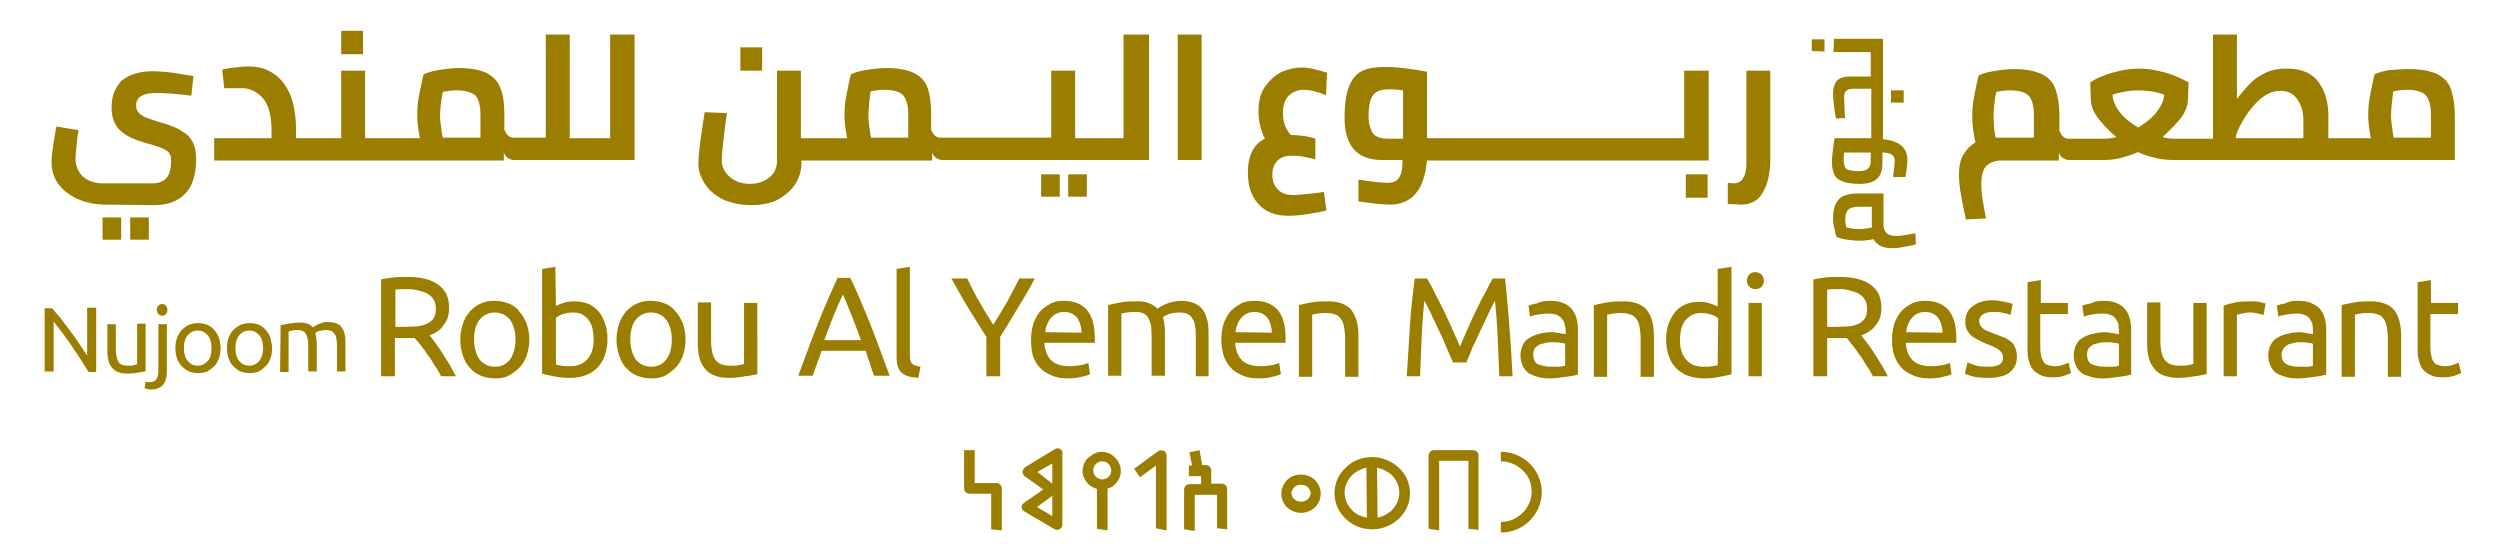 <?xml version="1.0" encoding="utf-8"?>
<!-- Generator: Adobe Illustrator 24.0.1, SVG Export Plug-In . SVG Version: 6.00 Build 0)  -->
<!DOCTYPE svg PUBLIC "-//W3C//DTD SVG 1.1//EN" "http://www.w3.org/Graphics/SVG/1.1/DTD/svg11.dtd">
<svg version="1.1" id="Layer_1" xmlns:x="http://ns.adobe.com/Extensibility/1.0/" xmlns:i="http://ns.adobe.com/AdobeIllustrator/10.0/" xmlns:graph="http://ns.adobe.com/Graphs/1.0/"
	 xmlns="http://www.w3.org/2000/svg" xmlns:xlink="http://www.w3.org/1999/xlink" x="0px" y="0px" viewBox="0 0 470.4 103.8"
	 style="enable-background:new 0 0 470.4 103.8;" xml:space="preserve">
<style type="text/css">
	.st0{fill-rule:evenodd;clip-rule:evenodd;fill:#9B7D00;}
	.st1{fill:#9B7D00;}
</style>
<path class="st0" d="M24.5,40.9H28v4.2h-3.5V40.9z M19.3,40.9h3.5v4.2h-3.5V40.9z M64.2,5.8h4.1v4.4h-4.1V5.8z M82.8,21.7
	c0,0.8,0.1,1.5,0.2,2.3s0.2,1.5,0.3,1.9h7.1v-4.4c0-1.6-0.3-2.7-0.9-3.5c-0.7-0.6-1.9-1-3.6-1c-0.9,0-1.7,0.1-2.6,0.3
	C83,19,82.8,20.5,82.8,21.7L82.8,21.7z M119.4,6.5v23.6h-8.7H98.5h-1.9c-0.4,0-0.7-0.2-1.1-0.4c-0.3-0.3-0.6-0.6-0.7-1v1.5H73.7
	H59.1H40.3V26h10.8v-1.2c0-2.9-0.5-5-1.6-6.3c-1.1-1.2-2.4-1.9-3.9-1.9h-3.4l-0.4-3.5c0.7-0.2,1.5-0.3,2.4-0.4
	c0.9-0.1,1.7-0.2,2.5-0.2c1.8,0,3.4,0.4,4.7,1.3c1.4,0.9,2.4,2.2,3.2,4c0.7,1.8,1.1,4,1.1,6.5V26h3.5h5V13.3h4.5V26h5.1H79
	c-0.3-1.6-0.5-3-0.5-4.3s0.1-2.6,0.4-4s0.5-2.6,0.8-3.7c0.6-0.3,1.5-0.6,2.7-0.8s2.5-0.4,4-0.4c2.3,0,4.1,0.4,5.3,1
	c1.2,0.7,2.1,1.6,2.5,2.9c0.5,1.2,0.7,2.8,0.7,4.8v2.9c0.2,0.5,0.4,0.8,0.7,1.1c0.3,0.3,0.7,0.4,1.1,0.4h1.9h4.1V6.5h4.5V26h3.5h4.1
	V6.5H119.4z M19.6,38.5c-1.5,0-3.1-0.3-4.6-0.9c-1.5-0.6-2.8-1.5-3.8-2.7s-1.5-2.7-1.5-4.4c0-0.8,0.1-1.8,0.3-3.1
	c0.2-1.3,0.4-2.5,0.6-3.6l4.2,0.7c-0.2,0.9-0.3,1.9-0.4,3s-0.2,1.9-0.2,2.4c0,0.8,0.2,1.6,0.6,2.3c0.4,0.7,1,1.3,1.8,1.7
	c0.8,0.4,1.7,0.6,2.7,0.6h9.3c1.2,0,2.1-0.3,2.7-1c0.6-0.6,0.9-1.8,0.9-3.4c0-0.8-0.3-1.4-0.9-1.8s-1.7-0.8-3.2-1.2
	c-1.8-0.5-3.2-1-4.2-1.6s-1.8-1.3-2.2-2.2c-0.5-0.8-0.7-1.8-0.7-3.1c0-2.2,0.7-3.9,2-5.1c1.4-1.1,3.3-1.7,5.8-1.7
	c0.9,0,1.9,0.1,3,0.2c1,0.1,2.5,0.4,4.6,0.7L36,18c-3.1-0.4-5.3-0.5-6.7-0.5c-2.5,0-3.7,0.8-3.7,2.4c0,0.6,0.2,1,0.6,1.4
	s0.9,0.7,1.5,0.9c0.6,0.2,1.6,0.6,3.1,1c1.6,0.5,2.8,1,3.6,1.6c0.9,0.5,1.5,1.2,1.9,2s0.6,1.8,0.6,3.1c0,3-0.7,5.2-2.1,6.6
	c-1.4,1.4-3.3,2.1-5.8,2.1L19.6,38.5L19.6,38.5z M139.3,8.9h4.1v4.4h-4.1V8.9z M163.4,21.7c0,0.8,0.1,1.5,0.2,2.3
	c0.1,0.8,0.2,1.5,0.3,1.9h7v-4.4c0-1.6-0.3-2.7-0.9-3.5c-0.6-0.7-1.8-1.1-3.6-1.1c-0.9,0-1.7,0.1-2.6,0.3
	C163.6,19,163.4,20.5,163.4,21.7L163.4,21.7z M201,32.8h3.5V37H201V32.8z M195.9,32.8h3.5V37h-3.5V32.8z M216.2,6.5v23.6h-8.7h-28.4
	h-1.9c-0.4,0-0.7-0.2-1.1-0.4c-0.3-0.3-0.6-0.6-0.7-1v1.5h-21.2h-3.4v0.5c0,1.4-0.4,2.8-1.2,4s-1.9,2.1-3.3,2.9c-1.4,0.7-3.1,1-5,1
	s-3.6-0.4-5.1-1c-1.5-0.7-2.7-1.7-3.5-2.9s-1.3-2.5-1.3-4c0-1.4,0.4-4.7,1.2-9.6l4.2,0.2c-0.3,1.7-0.5,3.5-0.7,5.3
	c-0.2,1.8-0.3,3-0.3,3.6c0,0.8,0.2,1.5,0.7,2.2c0.5,0.7,1.1,1.2,1.9,1.6c0.8,0.4,1.7,0.6,2.7,0.6s1.9-0.2,2.7-0.6
	c0.8-0.4,1.4-0.9,1.8-1.5c0.4-0.7,0.6-1.4,0.6-2.1V13.3h4.5V26h3.5h5.2c-0.3-1.6-0.5-3-0.5-4.3s0.1-2.6,0.4-4
	c0.3-1.4,0.5-2.6,0.8-3.7c0.6-0.3,1.5-0.6,2.7-0.8s2.5-0.4,4-0.4c2.3,0,4.1,0.4,5.3,1c1.3,0.7,2.1,1.6,2.5,2.9
	c0.4,1.2,0.6,2.8,0.6,4.8v2.9c0.2,0.5,0.4,0.8,0.7,1.1c0.3,0.3,0.7,0.4,1.1,0.4h1.9h18.9V13.3h4.5V26h5h4.1V6.5H216.2z M221.6,6.5
	h4.5v23.6h-4.5V6.5z M243.5,36.7c0.5,0,1.3-0.1,2.4-0.2c1-0.1,2.1-0.2,3.2-0.4l0.5,3.5c-1.1,0.3-2.4,0.5-3.7,0.7s-2.4,0.3-3.4,0.3
	c-2.5,0-4.4-0.7-5.7-2.2c-1.4-1.5-2-3.4-2-6c0-3.1,1.1-5.3,3.2-6.3c-0.8-1.6-1.2-3.3-1.2-5.1c0-2,0.4-3.6,1.3-4.8s1.9-2.1,3.1-2.7
	c1.2-0.5,2.5-0.8,3.7-0.8c0.7,0,1.5,0.1,2.3,0.3s1.7,0.4,2.5,0.7l-0.2,4.2c-1.7-0.7-3.1-1-4.2-1c-1,0-1.9,0.3-2.7,1
	s-1.2,1.8-1.2,3.4c0,1.7,0.5,3,1.5,4.1c0.8,0,1.7,0.1,2.6,0.2c0.9,0.2,1.6,0.3,2,0.5V30c-0.5-0.2-1.3-0.3-2.2-0.5s-1.7-0.2-2.3-0.2
	c-1.1,0-2,0.3-2.6,0.9s-1,1.5-1,2.6c0,1.2,0.3,2.1,1,2.8C241.1,36.4,242.1,36.7,243.5,36.7L243.5,36.7z M257.5,22
	c0,1.2,0.3,2.1,0.7,2.9c0.5,0.8,1.5,1.2,3,1.2h2.8V17c-0.8-0.1-1.7-0.2-2.5-0.2c-0.9,0-1.7,0.1-2.3,0.4c-0.6,0.3-1,0.8-1.3,1.5
	C257.7,19.4,257.5,20.5,257.5,22L257.5,22z M317.2,32.8h4.1v4.4h-4.1V32.8z M321.5,13.3v16.9H312h-43.5c-0.5,5.5-2.8,8.3-7,8.3
	c-1.2,0-3.2-0.2-5.9-0.6v-4.1c2.7,0.4,4.5,0.6,5.4,0.6c0.7,0,1.3-0.1,1.7-0.4c0.4-0.3,0.7-0.7,0.9-1.3c0.2-0.6,0.3-1.5,0.3-2.6H260
	c-4.6,0-7-2.6-7-7.9c0-2.7,0.3-4.7,0.9-6.1c0.6-1.4,1.4-2.3,2.5-2.8c1.1-0.5,2.5-0.7,4.3-0.7c1.3,0,2.7,0.1,4.1,0.3
	c1.5,0.2,2.7,0.4,3.7,0.6V26h43.4h5V13.3H321.5z M327.6,38.5c-0.3,0-1.1-0.1-2.5-0.1v-4l1.1,0.1c0.8,0,1.4-0.3,1.8-1
	c0.4-0.6,0.6-1.5,0.6-2.7V13.3h4.5v16.6c0,2.7-0.5,4.8-1.4,6.3C330.9,37.7,329.5,38.5,327.6,38.5L327.6,38.5z M352.1,38.9h-2.4
	c-0.9,0-1.5,0.2-1.9,0.5c-0.4,0.4-0.6,1-0.6,2c0,0.5,0.1,0.9,0.2,1.4c0.9,0.2,1.7,0.3,2.4,0.3c0.4,0,0.8,0,1.3-0.1s0.8-0.1,1.1-0.2
	v-3.9H352.1z M344.9,41.1c0-1.3,0.2-2.3,0.6-2.9c0.4-0.7,0.9-1.2,1.6-1.4c0.7-0.3,1.6-0.4,2.7-0.4h4.6v6c0,0.5,0.2,1,0.5,1.4
	c0.4,0.4,1,0.6,2,0.6c0.8,0,1.9-0.2,3.5-0.5l0.1,2.1c-0.8,0.2-1.6,0.3-2.5,0.5s-1.6,0.2-2.2,0.2c-0.8,0-1.6-0.2-2.1-0.5
	s-0.9-0.7-1.2-1.2c-0.9,0.2-1.8,0.3-2.7,0.3c-0.7,0-1.4-0.1-2.2-0.2c-0.8-0.1-1.5-0.3-2-0.5c-0.2-0.3-0.3-0.8-0.4-1.5
	C345,42.6,344.9,41.9,344.9,41.1L344.9,41.1z M349.8,32.2c0.6,0,1.2-0.1,1.6-0.4s0.6-0.8,0.6-1.6v-1.5h-5c-0.1,0.5-0.1,0.9-0.1,1.4
	s0.1,0.9,0.2,1.2c0.1,0.3,0.4,0.6,0.8,0.7C348.4,32.1,349,32.2,349.8,32.2L349.8,32.2z M355.8,19.3V17h2.4v2.3H355.8z M340.9,9.6
	V7.4h2.4v2.3L340.9,9.6L340.9,9.6z M345.1,7.3h9.2v5.2v11.4v2.3c3.1,0.3,4.6,1.6,4.6,3.9c0,0.7-0.1,1.7-0.4,3.2h-2.3
	c0.2-1.5,0.3-2.5,0.3-3c0-0.4-0.1-0.7-0.2-0.9c-0.2-0.2-0.4-0.4-0.7-0.5c-0.3-0.1-0.8-0.2-1.4-0.2v2.1c0,2.6-1.4,3.8-4.3,3.8
	c-1.5,0-2.6-0.2-3.3-0.5c-0.8-0.3-1.3-0.8-1.5-1.4c-0.3-0.6-0.4-1.4-0.4-2.4c0-0.7,0.1-1.5,0.2-2.3s0.2-1.5,0.3-2h6.9v-2.3v-7h-3.5
	c-0.5,0-0.9,0.1-1.2,0.4c-0.3,0.2-0.4,0.6-0.4,1.2c0,1.1,0.1,2.1,0.1,3l0.1,0.9l-1.7,0.1c-0.2-0.6-0.3-1.4-0.4-2.3s-0.2-1.7-0.2-2.3
	c0-1.2,0.3-2,0.7-2.5c0.5-0.5,1.3-0.8,2.3-0.8h4.1v-1.9V9.8h-7L345.1,7.3L345.1,7.3z M382.7,26v-4.4c0-1.6-0.3-2.7-0.9-3.5
	c-0.6-0.7-1.8-1.1-3.6-1.1c-0.8,0-1.7,0.1-2.6,0.3c-0.3,1.7-0.5,3.2-0.5,4.4c0,0.8,0.1,1.5,0.1,2.3c0.1,0.8,0.2,1.5,0.3,1.9h7.2V26z
	 M402.3,24c1.7-1,2.9-2.1,3.7-3.2c0.8-1.1,1.2-2.1,1.2-3c-1.7-0.6-3.3-0.8-4.9-0.8s-3.1,0.3-4.8,0.8c0,0.9,0.4,2,1.2,3.1
	C399.5,22,400.8,23.1,402.3,24L402.3,24z M429.1,17.1c-1.5,0-2.8,0.6-4.1,1.8c-1.3,1.2-2.3,2.6-3.1,4c-0.8,1.5-1.2,2.4-1.2,2.8V26
	h12.7v-3.5c0-1.5-0.4-2.8-1.2-3.9C431.5,17.6,430.5,17.1,429.1,17.1L429.1,17.1z M449.9,21.7c0,0.8,0.1,1.5,0.2,2.3s0.2,1.5,0.3,1.9
	h7v-4.4c0-1.6-0.3-2.7-0.9-3.5c-0.6-0.7-1.8-1.1-3.6-1.1c-0.8,0-1.7,0.1-2.6,0.3C450.1,19,449.9,20.5,449.9,21.7L449.9,21.7z
	 M453.4,13c2.3,0,4.1,0.4,5.3,1c1.3,0.7,2.1,1.6,2.5,2.9c0.4,1.2,0.7,2.8,0.7,4.8v8.4h-21.2h-27.4h-4.4c-1.1,0-2.3-0.1-3.4-0.4
	c-1.2-0.3-2.3-0.6-3.2-1.1c-1,0.5-2.1,0.8-3.2,1.1c-1.1,0.3-2.2,0.4-3.2,0.4H391h-1.8c-0.4,0-0.7-0.2-1.1-0.4
	c-0.4-0.3-0.6-0.6-0.7-1v1.5h-10.9c-1,0-1.9,0.3-2.6,0.9c-0.8,0.6-1.1,1.9-1.1,3.7c0,1.4,0.3,3.5,0.9,6.3l-3.8,0.2
	c-0.3-1.4-0.6-2.9-0.9-4.5s-0.4-2.9-0.4-4c0-1.6,0.3-2.9,0.9-3.8c0.6-1,1.3-1.7,2.2-2.2c-0.4-1.7-0.6-3.3-0.6-4.9
	c0-1.2,0.1-2.6,0.4-4s0.5-2.6,0.8-3.7c0.6-0.3,1.5-0.6,2.7-0.8s2.5-0.4,4-0.4c2.3,0,4.1,0.4,5.3,1c1.3,0.7,2.1,1.6,2.5,2.9
	c0.4,1.2,0.7,2.8,0.7,4.8v2.9c0.2,0.5,0.4,0.8,0.7,1.1c0.3,0.3,0.7,0.4,1.1,0.4h1.8h4.8c0.7,0,1.5-0.1,2.3-0.3
	c-1.6-1.4-2.8-2.7-3.6-3.8s-1.2-2.3-1.2-3.5l-0.1-3c1-0.7,2.4-1.3,4.1-1.8s3.4-0.8,5.1-0.8c1.6,0,3.3,0.3,5.1,0.8
	c1.7,0.5,3.1,1.2,4.2,1.8l-0.1,3c0,1.2-0.4,2.4-1.2,3.5c-0.8,1.1-2,2.3-3.6,3.8c0.8,0.2,1.6,0.3,2.3,0.3h4.4h2.8V6.5h4.5v12.1
	c1-1.3,1.9-2.3,2.7-3.1c0.8-0.8,1.8-1.4,2.9-1.9s2.4-0.7,3.8-0.7c2.8,0,4.8,0.9,6,2.6s1.8,3.8,1.8,6.1V26h2.8h5.2
	c-0.3-1.6-0.5-3-0.5-4.3s0.1-2.6,0.4-4s0.5-2.6,0.8-3.7c0.6-0.3,1.5-0.6,2.7-0.8C450.6,13.1,451.9,13,453.4,13L453.4,13z"/>
<path class="st0" d="M16.7,70c-0.3-0.4-0.6-0.9-0.9-1.4c-0.3-0.5-0.7-1.1-1.1-1.7c-0.4-0.6-0.8-1.2-1.2-1.8s-0.8-1.2-1.2-1.7
	c-0.4-0.6-0.8-1.1-1.2-1.6s-0.7-0.9-1-1.3v9.4H8.4V58h1.4c0.5,0.6,1.1,1.3,1.7,2c0.6,0.8,1.2,1.6,1.8,2.4s1.2,1.6,1.7,2.4
	s1,1.5,1.4,2.1v-9h1.7V70H16.7z M27.6,69.8c-0.4,0.1-0.9,0.2-1.5,0.3c-0.6,0.1-1.3,0.2-2.1,0.2c-0.7,0-1.3-0.1-1.8-0.3
	c-0.5-0.2-0.9-0.5-1.2-0.9s-0.5-0.8-0.6-1.3s-0.2-1.1-0.2-1.7V61h1.6v4.7c0,1.1,0.2,1.9,0.5,2.4s0.9,0.7,1.7,0.7c0.2,0,0.4,0,0.6,0
	s0.4,0,0.5-0.1c0.2,0,0.3,0,0.4-0.1c0.2,0,0.2,0,0.3-0.1v-7.6h1.6v8.9H27.6z M28.3,73.3c-0.1,0-0.3,0-0.5-0.1
	c-0.2,0-0.4-0.1-0.6-0.1l0.2-1.3c0.1,0.1,0.3,0.1,0.4,0.1c0.2,0,0.3,0,0.4,0c0.6,0,1-0.2,1.2-0.5s0.4-0.8,0.4-1.5V61h1.6v8.9
	c0,1.2-0.3,2-0.8,2.6C30.1,73,29.3,73.3,28.3,73.3L28.3,73.3z M30.5,59.4c-0.3,0-0.5-0.1-0.7-0.3s-0.3-0.5-0.3-0.8s0.1-0.6,0.3-0.8
	c0.2-0.2,0.5-0.3,0.7-0.3c0.3,0,0.5,0.1,0.7,0.3s0.3,0.5,0.3,0.8s-0.1,0.6-0.3,0.8C31.1,59.3,30.8,59.4,30.5,59.4L30.5,59.4z
	 M41.5,65.5c0,0.7-0.1,1.4-0.3,1.9c-0.2,0.6-0.5,1.1-0.9,1.5s-0.8,0.7-1.3,1c-0.5,0.2-1.1,0.3-1.7,0.3s-1.2-0.1-1.7-0.3
	c-0.5-0.2-1-0.6-1.4-1s-0.7-0.9-0.9-1.5S33,66.2,33,65.5c0-0.7,0.1-1.4,0.3-1.9c0.2-0.5,0.5-1.1,0.9-1.5s0.8-0.7,1.4-1
	c0.5-0.2,1.1-0.3,1.7-0.3s1.2,0.1,1.7,0.3s1,0.6,1.3,1c0.4,0.4,0.7,0.9,0.9,1.5C41.4,64.2,41.5,64.8,41.5,65.5L41.5,65.5z
	 M39.8,65.5c0-1-0.2-1.8-0.7-2.4s-1.1-0.9-1.9-0.9s-1.4,0.3-1.9,0.9s-0.7,1.4-0.7,2.4s0.2,1.8,0.7,2.4s1.1,0.9,1.9,0.9
	s1.4-0.3,1.9-0.9C39.6,67.4,39.8,66.5,39.8,65.5L39.8,65.5z M51.2,65.5c0,0.7-0.1,1.4-0.3,1.9c-0.2,0.6-0.5,1.1-0.9,1.5
	s-0.8,0.7-1.3,1c-0.5,0.2-1.1,0.3-1.7,0.3c-0.6,0-1.2-0.1-1.7-0.3c-0.5-0.2-1-0.6-1.4-1S43.2,68,43,67.4s-0.3-1.2-0.3-1.9
	c0-0.7,0.1-1.4,0.3-1.9c0.2-0.6,0.5-1.1,0.9-1.5s0.8-0.7,1.4-1c0.5-0.2,1.1-0.3,1.7-0.3c0.6,0,1.2,0.1,1.7,0.3s1,0.6,1.3,1
	c0.4,0.4,0.7,0.9,0.9,1.5C51,64.2,51.2,64.8,51.2,65.5L51.2,65.5z M49.5,65.5c0-1-0.2-1.8-0.7-2.4s-1.1-0.9-1.9-0.9
	c-0.8,0-1.4,0.3-1.9,0.9s-0.7,1.4-0.7,2.4s0.2,1.8,0.7,2.4s1.1,0.9,1.9,0.9c0.8,0,1.4-0.3,1.9-0.9C49.2,67.4,49.5,66.5,49.5,65.5
	L49.5,65.5z M52.8,61.2c0.4-0.1,0.9-0.2,1.5-0.3s1.3-0.2,2.1-0.2c0.6,0,1,0.1,1.5,0.2c0.4,0.2,0.7,0.4,1,0.7
	c0.1-0.1,0.2-0.2,0.4-0.3s0.4-0.2,0.6-0.3c0.3-0.1,0.5-0.2,0.8-0.3s0.7-0.1,1-0.1c0.7,0,1.3,0.1,1.7,0.3c0.5,0.2,0.8,0.5,1,0.9
	c0.3,0.4,0.4,0.8,0.5,1.3s0.1,1.1,0.1,1.7v5.1h-1.6v-4.7c0-0.5,0-1-0.1-1.4c-0.1-0.4-0.1-0.7-0.3-0.9c-0.2-0.3-0.4-0.5-0.6-0.6
	c-0.3-0.1-0.6-0.2-1-0.2c-0.5,0-1,0.1-1.4,0.2s-0.6,0.3-0.7,0.4c0.1,0.3,0.2,0.6,0.2,1c0.1,0.4,0.1,0.7,0.1,1.1v5.1H58v-4.7
	c0-0.5,0-1-0.1-1.4c-0.1-0.4-0.2-0.7-0.3-0.9c-0.2-0.3-0.3-0.5-0.6-0.6s-0.6-0.2-0.9-0.2c-0.2,0-0.3,0-0.5,0s-0.4,0-0.5,0.1
	c-0.2,0-0.3,0-0.5,0.1c-0.2,0-0.2,0.1-0.3,0.1V70h-1.6L52.8,61.2L52.8,61.2z M80.8,63.1c0.3,0.4,0.7,0.8,1.1,1.4
	c0.4,0.6,0.9,1.2,1.3,1.9s0.9,1.4,1.4,2.2c0.4,0.8,0.8,1.5,1.2,2.2H83c-0.4-0.7-0.7-1.4-1.2-2c-0.4-0.7-0.8-1.4-1.3-2
	c-0.4-0.6-0.8-1.2-1.3-1.8c-0.4-0.5-0.8-1-1.2-1.4c-0.2,0-0.5,0-0.7,0c-0.3,0-0.5,0-0.7,0h-2.3v7.2h-2.6V52.6
	c0.7-0.2,1.5-0.3,2.4-0.4c0.9-0.1,1.7-0.1,2.5-0.1c2.6,0,4.6,0.5,5.9,1.5c1.4,1,2,2.4,2,4.4c0,1.2-0.3,2.3-1,3.1
	C83,62,82,62.7,80.8,63.1L80.8,63.1z M76.9,54.4c-1.1,0-1.9,0-2.5,0.1v7h1.8c0.9,0,1.7-0.1,2.4-0.1c0.7-0.1,1.3-0.3,1.8-0.5
	c0.5-0.3,0.9-0.6,1.2-1c0.3-0.5,0.4-1,0.4-1.8c0-0.7-0.1-1.3-0.4-1.7c-0.3-0.5-0.6-0.8-1.1-1.1c-0.4-0.3-1-0.4-1.6-0.6
	C78.2,54.5,77.6,54.4,76.9,54.4L76.9,54.4z M99.6,63.9c0,1.1-0.2,2.1-0.5,3s-0.8,1.7-1.4,2.3c-0.6,0.6-1.3,1.1-2,1.5
	c-0.8,0.4-1.7,0.5-2.6,0.5s-1.8-0.2-2.6-0.5c-0.8-0.3-1.5-0.8-2.1-1.5c-0.6-0.6-1-1.4-1.3-2.3s-0.5-1.9-0.5-3c0-1.1,0.2-2.1,0.5-3
	s0.8-1.7,1.3-2.3c0.6-0.6,1.3-1.2,2.1-1.5c0.8-0.4,1.7-0.5,2.6-0.5s1.8,0.2,2.6,0.5c0.8,0.3,1.5,0.8,2,1.5c0.6,0.6,1,1.4,1.4,2.3
	C99.4,61.8,99.6,62.8,99.6,63.9L99.6,63.9z M97,63.9c0-1.6-0.4-2.8-1-3.7c-0.7-0.9-1.7-1.4-2.9-1.4s-2.2,0.5-2.9,1.4
	c-0.7,0.9-1,2.2-1,3.7c0,1.5,0.4,2.8,1,3.7c0.7,0.9,1.7,1.4,2.9,1.4s2.1-0.4,2.9-1.4C96.6,66.7,97,65.4,97,63.9L97,63.9z
	 M104.6,57.6c0.3-0.2,0.8-0.4,1.4-0.6c0.6-0.2,1.3-0.3,2.1-0.3c1,0,1.9,0.2,2.7,0.5c0.8,0.4,1.4,0.9,1.9,1.5s0.9,1.4,1.2,2.3
	c0.3,0.9,0.4,1.9,0.4,2.9c0,1.1-0.2,2.1-0.5,3s-0.8,1.6-1.4,2.3c-0.6,0.6-1.3,1.1-2.2,1.4c-0.8,0.3-1.8,0.5-2.9,0.5
	c-1.2,0-2.2-0.1-3.1-0.3c-0.9-0.2-1.6-0.3-2.2-0.5V50.6l2.5-0.4L104.6,57.6L104.6,57.6z M104.6,68.6c0.3,0.1,0.6,0.1,1,0.2
	c0.5,0.1,1,0.1,1.7,0.1c1.3,0,2.4-0.4,3.2-1.3c0.8-0.9,1.2-2.1,1.2-3.7c0-0.7-0.1-1.4-0.2-2s-0.4-1.2-0.7-1.6
	c-0.3-0.5-0.7-0.8-1.2-1.1s-1.1-0.4-1.8-0.4c-0.7,0-1.3,0.1-1.9,0.3s-1,0.5-1.3,0.7C104.6,59.8,104.6,68.6,104.6,68.6z M129,63.9
	c0,1.1-0.2,2.1-0.5,3s-0.8,1.7-1.4,2.3c-0.6,0.6-1.3,1.1-2,1.5c-0.8,0.4-1.7,0.5-2.6,0.5s-1.8-0.2-2.6-0.5c-0.8-0.3-1.5-0.8-2.1-1.5
	c-0.6-0.6-1-1.4-1.3-2.3s-0.5-1.9-0.5-3c0-1.1,0.2-2.1,0.5-3s0.8-1.7,1.3-2.3c0.6-0.6,1.3-1.2,2.1-1.5c0.8-0.4,1.7-0.5,2.6-0.5
	s1.8,0.2,2.6,0.5c0.8,0.3,1.5,0.8,2,1.5c0.6,0.6,1,1.4,1.4,2.3C128.8,61.8,129,62.8,129,63.9L129,63.9z M126.4,63.9
	c0-1.6-0.4-2.8-1-3.7c-0.7-0.9-1.7-1.4-2.9-1.4c-1.2,0-2.2,0.5-2.9,1.4c-0.7,0.9-1,2.2-1,3.7c0,1.5,0.4,2.8,1,3.7
	c0.7,0.9,1.7,1.4,2.9,1.4c1.2,0,2.1-0.4,2.9-1.4C126.1,66.7,126.4,65.4,126.4,63.9L126.4,63.9z M142.5,70.4
	c-0.6,0.1-1.3,0.3-2.3,0.4c-0.9,0.2-2,0.3-3.2,0.3c-1.1,0-2-0.2-2.7-0.5s-1.3-0.7-1.7-1.3c-0.5-0.6-0.8-1.2-1-2s-0.3-1.6-0.3-2.6
	v-7.8h2.5v7.2c0,1.7,0.3,2.9,0.8,3.6s1.4,1.1,2.7,1.1c0.3,0,0.5,0,0.8,0s0.6,0,0.8-0.1c0.3,0,0.5-0.1,0.7-0.1
	c0.2-0.1,0.4-0.1,0.4-0.1V57h2.5V70.4z M164.5,70.8c-0.3-0.8-0.6-1.6-0.8-2.4c-0.3-0.8-0.6-1.6-0.8-2.4h-8.3l-1.7,4.7h-2.7
	c0.7-1.9,1.4-3.8,2-5.4c0.6-1.6,1.2-3.2,1.8-4.7c0.6-1.5,1.2-2.9,1.8-4.3c0.6-1.4,1.2-2.7,1.8-4h2.4c0.6,1.3,1.3,2.7,1.8,4
	c0.6,1.4,1.2,2.8,1.8,4.3c0.6,1.5,1.2,3.1,1.8,4.7c0.6,1.7,1.3,3.5,2,5.4h-2.9V70.8z M162,64c-0.6-1.6-1.1-3-1.7-4.5
	c-0.6-1.4-1.1-2.8-1.7-4.1c-0.6,1.3-1.2,2.7-1.8,4.1c-0.6,1.5-1.1,2.9-1.7,4.5H162z M172.8,71.1c-1.5-0.1-2.6-0.4-3.2-1
	c-0.6-0.6-0.9-1.6-0.9-2.9V50.6l2.5-0.4v16.6c0,0.4,0,0.7,0.1,1s0.2,0.5,0.3,0.6c0.2,0.2,0.4,0.3,0.6,0.4c0.3,0.1,0.6,0.1,1,0.2
	L172.8,71.1z M185.6,70.8v-7.4c-1.2-1.9-2.4-3.8-3.5-5.6s-2.1-3.7-3.1-5.4h3c0.7,1.5,1.4,2.9,2.3,4.4c0.8,1.5,1.7,2.9,2.6,4.3
	c0.9-1.4,1.7-2.8,2.6-4.3c0.8-1.5,1.6-3,2.3-4.4h2.9c-0.9,1.8-2,3.6-3.1,5.4c-1.1,1.8-2.2,3.7-3.4,5.6v7.4H185.6z M194,63.9
	c0-1.2,0.2-2.3,0.5-3.2c0.4-0.9,0.8-1.7,1.4-2.3c0.6-0.6,1.3-1,2-1.4c0.7-0.3,1.5-0.4,2.3-0.4c1.9,0,3.3,0.6,4.3,1.7
	c1,1.2,1.5,2.9,1.5,5.3c0,0.1,0,0.3,0,0.4c0,0.2,0,0.3,0,0.5h-9.5c0.1,1.4,0.5,2.5,1.3,3.3c0.7,0.7,1.9,1.1,3.4,1.1
	c0.9,0,1.6-0.1,2.2-0.2c0.6-0.1,1-0.3,1.4-0.4l0.3,2.1c-0.3,0.2-0.8,0.3-1.6,0.5s-1.6,0.3-2.6,0.3c-1.2,0-2.3-0.2-3.1-0.6
	c-0.9-0.4-1.6-0.8-2.2-1.5c-0.6-0.6-1-1.4-1.3-2.3C194.1,65.9,194,65,194,63.9L194,63.9z M203.5,62.6c0-1.1-0.3-2-0.8-2.8
	c-0.6-0.7-1.4-1.1-2.4-1.1c-0.6,0-1.1,0.1-1.5,0.3s-0.8,0.5-1.1,0.9c-0.3,0.3-0.5,0.7-0.7,1.2c-0.2,0.5-0.3,0.9-0.3,1.4L203.5,62.6
	L203.5,62.6z M208.6,57.4c0.6-0.2,1.3-0.3,2.3-0.5c0.9-0.2,2-0.2,3.2-0.2c0.9,0,1.6,0.1,2.2,0.4c0.6,0.2,1.1,0.6,1.5,1
	c0.1-0.1,0.3-0.2,0.6-0.4s0.6-0.3,1-0.5s0.8-0.3,1.3-0.4c0.5-0.1,1-0.2,1.5-0.2c1.1,0,1.9,0.2,2.6,0.5c0.7,0.3,1.2,0.7,1.6,1.3
	c0.4,0.6,0.6,1.3,0.8,2c0.2,0.8,0.2,1.6,0.2,2.6v7.8H225v-7.2c0-0.8,0-1.5-0.1-2.1s-0.2-1.1-0.5-1.5c-0.2-0.4-0.5-0.7-0.9-0.9
	s-0.9-0.3-1.5-0.3c-0.8,0-1.5,0.1-2.1,0.3c-0.5,0.2-0.9,0.4-1.1,0.6c0.2,0.5,0.3,1,0.3,1.5c0.1,0.5,0.1,1.1,0.1,1.7v7.8h-2.5v-7.2
	c0-0.8-0.1-1.5-0.1-2.1c-0.1-0.6-0.3-1.1-0.5-1.5s-0.5-0.7-0.9-0.9s-0.9-0.3-1.5-0.3c-0.2,0-0.5,0-0.8,0s-0.5,0.1-0.8,0.1
	s-0.5,0.1-0.7,0.1C211.2,59,211,59,211,59v11.7h-2.5V57.4H208.6z M229.8,63.9c0-1.2,0.2-2.3,0.5-3.2c0.4-0.9,0.8-1.7,1.4-2.3
	c0.6-0.6,1.3-1,2-1.4c0.8-0.3,1.6-0.4,2.4-0.4c1.9,0,3.3,0.6,4.3,1.7c1,1.2,1.5,2.9,1.5,5.3c0,0.1,0,0.3,0,0.4c0,0.2,0,0.3,0,0.5
	h-9.5c0.1,1.4,0.5,2.5,1.3,3.3c0.7,0.7,1.9,1.1,3.4,1.1c0.9,0,1.6-0.1,2.2-0.2c0.6-0.1,1-0.3,1.4-0.4l0.3,2.1
	c-0.3,0.2-0.8,0.3-1.6,0.5c-0.7,0.2-1.6,0.3-2.6,0.3c-1.2,0-2.3-0.2-3.1-0.6c-0.9-0.4-1.6-0.8-2.2-1.5s-1-1.4-1.3-2.3
	C230,65.9,229.8,65,229.8,63.9L229.8,63.9z M239.3,62.6c0-1.1-0.3-2-0.8-2.8c-0.6-0.7-1.4-1.1-2.4-1.1c-0.6,0-1.1,0.1-1.5,0.3
	s-0.8,0.5-1.1,0.9c-0.3,0.3-0.5,0.7-0.7,1.2c-0.2,0.5-0.3,0.9-0.3,1.4L239.3,62.6L239.3,62.6z M244.5,57.4c0.6-0.2,1.3-0.3,2.3-0.5
	c0.9-0.2,2-0.2,3.2-0.2c1.1,0,2,0.2,2.7,0.5s1.3,0.7,1.7,1.3s0.7,1.2,0.9,2s0.3,1.7,0.3,2.6v7.8h-2.5v-7.2c0-0.8-0.1-1.6-0.2-2.2
	c-0.1-0.6-0.3-1.1-0.6-1.5s-0.6-0.7-1-0.8c-0.5-0.2-1-0.3-1.7-0.3c-0.3,0-0.5,0-0.8,0S248.2,59,248,59c-0.3,0-0.5,0.1-0.7,0.1
	c-0.2,0.1-0.4,0.1-0.4,0.1v11.7h-2.5V57.4H244.5z M273.4,68.2c-0.2-0.4-0.4-1-0.7-1.6c-0.3-0.7-0.6-1.4-0.9-2.1
	c-0.3-0.8-0.7-1.6-1.1-2.4c-0.4-0.8-0.7-1.6-1.1-2.3c-0.3-0.7-0.6-1.4-0.9-1.9c-0.3-0.6-0.5-1-0.7-1.3c-0.2,2.1-0.4,4.3-0.5,6.8
	c-0.1,2.5-0.2,4.9-0.3,7.4h-2.5c0.1-1.6,0.2-3.2,0.3-4.8c0.1-1.6,0.2-3.2,0.3-4.8c0.1-1.6,0.2-3.1,0.4-4.6c0.2-1.5,0.3-2.9,0.5-4.2
	h2.3c0.5,0.8,1,1.7,1.5,2.8c0.6,1.1,1.1,2.2,1.7,3.3c0.5,1.2,1.1,2.3,1.6,3.5c0.5,1.2,1,2.2,1.4,3.2c0.4-1,0.9-2,1.4-3.2
	c0.5-1.2,1-2.3,1.6-3.5s1.1-2.3,1.7-3.3c0.5-1,1-2,1.5-2.8h2.3c0.6,5.9,1.1,12.1,1.4,18.4h-2.5c-0.1-2.5-0.2-4.9-0.3-7.4
	c-0.1-2.4-0.3-4.7-0.5-6.8c-0.2,0.3-0.4,0.7-0.7,1.3c-0.3,0.6-0.6,1.2-0.9,1.9s-0.7,1.5-1.1,2.3s-0.7,1.6-1.1,2.4
	c-0.4,0.7-0.7,1.5-0.9,2.1c-0.3,0.6-0.5,1.2-0.7,1.6C275.9,68.2,273.4,68.2,273.4,68.2z M291.8,69c0.6,0,1.1,0,1.5,0
	c0.5,0,0.8-0.1,1.2-0.2v-4.1c-0.2-0.1-0.5-0.2-0.9-0.2c-0.4-0.1-0.9-0.1-1.5-0.1c-0.4,0-0.8,0-1.2,0.1c-0.4,0.1-0.8,0.2-1.2,0.3
	c-0.3,0.2-0.6,0.4-0.9,0.7c-0.2,0.3-0.3,0.7-0.3,1.2c0,0.9,0.3,1.5,0.8,1.8C290.1,68.8,290.8,69,291.8,69L291.8,69z M291.6,56.6
	c1,0,1.8,0.1,2.5,0.4c0.7,0.3,1.2,0.6,1.6,1.1s0.7,1,0.9,1.7c0.2,0.6,0.3,1.4,0.3,2.1v8.6c-0.2,0-0.5,0.1-0.9,0.2s-0.8,0.1-1.3,0.2
	s-1,0.1-1.6,0.2s-1.1,0.1-1.7,0.1c-0.8,0-1.5-0.1-2.1-0.3c-0.7-0.2-1.2-0.4-1.7-0.7c-0.5-0.4-0.8-0.8-1.1-1.4
	c-0.3-0.6-0.4-1.3-0.4-2c0-0.8,0.2-1.4,0.5-2s0.7-1,1.3-1.3c0.5-0.3,1.2-0.6,1.8-0.7c0.7-0.2,1.5-0.3,2.3-0.3c0.3,0,0.5,0,0.8,0.1
	c0.3,0,0.5,0.1,0.8,0.1c0.2,0.1,0.4,0.1,0.6,0.1s0.3,0.1,0.4,0.1v-0.7c0-0.4-0.1-0.8-0.2-1.2s-0.2-0.7-0.5-1
	c-0.2-0.3-0.6-0.6-0.9-0.7c-0.4-0.2-0.9-0.3-1.6-0.3c-0.8,0-1.5,0.1-2.1,0.2c-0.6,0.1-1.1,0.2-1.4,0.4l-0.3-2.1
	c0.3-0.1,0.8-0.3,1.6-0.4C289.9,56.7,290.7,56.6,291.6,56.6L291.6,56.6z M300.1,57.4c0.6-0.2,1.3-0.3,2.3-0.5s2-0.2,3.2-0.2
	c1.1,0,2,0.2,2.7,0.5s1.3,0.7,1.7,1.3c0.4,0.6,0.7,1.2,0.9,2c0.2,0.8,0.3,1.7,0.3,2.6v7.8h-2.5v-7.2c0-0.8-0.1-1.6-0.2-2.2
	s-0.3-1.1-0.6-1.5c-0.3-0.4-0.6-0.7-1.1-0.8c-0.4-0.2-1-0.3-1.6-0.3c-0.3,0-0.5,0-0.8,0s-0.5,0.1-0.8,0.1s-0.5,0.1-0.7,0.1
	c-0.2,0.1-0.4,0.1-0.5,0.1v11.7h-2.5V57.4H300.1z M323.3,59.9c-0.3-0.3-0.7-0.5-1.3-0.7c-0.6-0.2-1.2-0.3-1.9-0.3
	c-0.7,0-1.3,0.1-1.8,0.4c-0.5,0.3-0.9,0.6-1.3,1.1c-0.3,0.4-0.5,1-0.7,1.6c-0.1,0.6-0.2,1.3-0.2,2c0,1.6,0.4,2.8,1.2,3.7
	c0.8,0.9,1.8,1.3,3.2,1.3c0.7,0,1.2,0,1.7-0.1c0.4-0.1,0.8-0.1,1-0.2L323.3,59.9L323.3,59.9z M323.3,50.6l2.5-0.4v20.2
	c-0.6,0.2-1.3,0.3-2.2,0.5c-0.9,0.2-1.9,0.3-3.1,0.3c-1,0-2-0.2-2.9-0.5c-0.8-0.3-1.6-0.8-2.2-1.4s-1.1-1.4-1.4-2.3s-0.5-1.9-0.5-3
	c0-1.1,0.1-2,0.4-2.9s0.7-1.6,1.2-2.3c0.5-0.6,1.2-1.2,2-1.5c0.8-0.4,1.7-0.5,2.6-0.5c0.8,0,1.5,0.1,2.1,0.3s1.1,0.4,1.4,0.6v-7.1
	H323.3z M331.5,70.8H329V57h2.5V70.8z M330.3,54.4c-0.4,0-0.8-0.1-1.1-0.4c-0.3-0.3-0.5-0.7-0.5-1.2s0.2-0.9,0.5-1.2
	s0.7-0.4,1.1-0.4s0.8,0.2,1.1,0.4c0.3,0.3,0.5,0.7,0.5,1.2s-0.2,0.9-0.5,1.2C331.1,54.3,330.7,54.4,330.3,54.4L330.3,54.4z
	 M350.2,63.1c0.3,0.4,0.6,0.8,1.1,1.4c0.4,0.6,0.9,1.2,1.3,1.9c0.5,0.7,0.9,1.4,1.4,2.2c0.5,0.8,0.8,1.5,1.2,2.2h-2.8
	c-0.4-0.7-0.7-1.4-1.2-2c-0.4-0.7-0.8-1.4-1.3-2c-0.4-0.6-0.8-1.2-1.3-1.8c-0.4-0.5-0.8-1-1.1-1.4c-0.2,0-0.5,0-0.7,0s-0.5,0-0.7,0
	h-2.3v7.2h-2.6V52.6c0.7-0.2,1.5-0.3,2.4-0.4c0.9-0.1,1.7-0.1,2.5-0.1c2.6,0,4.6,0.5,5.9,1.5c1.4,1,2,2.4,2,4.4c0,1.2-0.3,2.3-1,3.1
	C352.4,62,351.4,62.7,350.2,63.1L350.2,63.1z M346.3,54.4c-1.1,0-1.9,0-2.5,0.1v7h1.8c0.9,0,1.7-0.1,2.4-0.1
	c0.7-0.1,1.3-0.3,1.8-0.5c0.5-0.3,0.8-0.6,1.1-1c0.3-0.5,0.4-1,0.4-1.8c0-0.7-0.1-1.3-0.4-1.7c-0.3-0.5-0.6-0.8-1.1-1.1
	s-1-0.4-1.6-0.6C347.6,54.5,346.9,54.4,346.3,54.4L346.3,54.4z M356,63.9c0-1.2,0.2-2.3,0.5-3.2c0.4-0.9,0.8-1.7,1.4-2.3
	s1.3-1,2-1.4c0.8-0.3,1.6-0.4,2.4-0.4c1.9,0,3.3,0.6,4.3,1.7c1,1.2,1.5,2.9,1.5,5.3c0,0.1,0,0.3,0,0.4c0,0.2,0,0.3,0,0.5h-9.5
	c0.1,1.4,0.5,2.5,1.3,3.3c0.7,0.7,1.9,1.1,3.4,1.1c0.9,0,1.6-0.1,2.2-0.2s1-0.3,1.4-0.4l0.3,2.1c-0.3,0.2-0.8,0.3-1.6,0.5
	c-0.7,0.2-1.6,0.3-2.6,0.3c-1.2,0-2.3-0.2-3.1-0.6c-0.9-0.4-1.6-0.8-2.2-1.5s-1-1.4-1.3-2.3C356.1,65.9,356,65,356,63.9L356,63.9z
	 M365.5,62.6c0-1.1-0.3-2-0.8-2.8c-0.6-0.7-1.4-1.1-2.4-1.1c-0.6,0-1.1,0.1-1.5,0.3s-0.8,0.5-1.1,0.9c-0.3,0.3-0.5,0.7-0.7,1.2
	c-0.2,0.5-0.3,0.9-0.3,1.4L365.5,62.6L365.5,62.6z M373.9,69c1,0,1.8-0.1,2.3-0.4s0.7-0.7,0.7-1.3c0-0.6-0.3-1.1-0.7-1.4
	c-0.5-0.4-1.3-0.8-2.4-1.2c-0.5-0.2-1-0.4-1.5-0.7c-0.5-0.2-0.9-0.5-1.3-0.8s-0.6-0.7-0.9-1.1c-0.2-0.4-0.3-0.9-0.3-1.6
	c0-1.2,0.4-2.2,1.4-2.9c0.9-0.7,2.1-1.1,3.7-1.1c0.4,0,0.8,0,1.2,0.1c0.4,0.1,0.8,0.1,1.1,0.2c0.3,0.1,0.6,0.1,0.9,0.2
	c0.3,0.1,0.5,0.1,0.6,0.2l-0.4,2.1c-0.3-0.2-0.7-0.3-1.3-0.4c-0.6-0.2-1.3-0.2-2-0.2s-1.3,0.1-1.8,0.4c-0.5,0.3-0.8,0.7-0.8,1.3
	c0,0.3,0.1,0.6,0.2,0.8s0.3,0.4,0.5,0.6c0.3,0.2,0.5,0.4,0.9,0.5c0.4,0.2,0.8,0.3,1.3,0.5c0.7,0.3,1.3,0.5,1.8,0.7s0.9,0.5,1.3,0.8
	s0.6,0.7,0.8,1.2c0.2,0.4,0.3,1,0.3,1.7c0,1.3-0.5,2.2-1.4,2.9c-0.9,0.7-2.3,1-4.1,1c-1.2,0-2.2-0.1-2.9-0.3
	c-0.7-0.2-1.2-0.4-1.4-0.5l0.5-2.1c0.3,0.1,0.7,0.3,1.4,0.5C372,68.9,372.8,69,373.9,69L373.9,69z M383.9,57h5.2v2.1h-5.2v6.3
	c0,0.7,0.1,1.3,0.2,1.7s0.3,0.8,0.5,1.1c0.2,0.3,0.5,0.4,0.8,0.5s0.7,0.2,1.1,0.2c0.7,0,1.3-0.1,1.8-0.3c0.5-0.2,0.8-0.3,0.9-0.4
	l0.5,2c-0.3,0.1-0.7,0.3-1.3,0.5c-0.6,0.2-1.3,0.3-2.1,0.3c-0.9,0-1.7-0.1-2.3-0.4c-0.6-0.3-1.1-0.6-1.5-1.1s-0.6-1-0.8-1.8
	c-0.2-0.7-0.2-1.5-0.2-2.4V53.1l2.5-0.4V57H383.9z M396,69c0.6,0,1.1,0,1.6,0c0.4,0,0.8-0.1,1.1-0.2v-4.1c-0.2-0.1-0.5-0.2-0.9-0.2
	c-0.4-0.1-0.9-0.1-1.5-0.1c-0.4,0-0.8,0-1.2,0.1c-0.4,0.1-0.8,0.2-1.2,0.3c-0.3,0.2-0.6,0.4-0.9,0.7c-0.2,0.3-0.3,0.7-0.3,1.2
	c0,0.9,0.3,1.5,0.8,1.8C394.2,68.8,395,69,396,69L396,69z M395.7,56.6c1,0,1.8,0.1,2.5,0.4c0.7,0.3,1.2,0.6,1.6,1.1s0.7,1,0.9,1.7
	c0.2,0.6,0.3,1.4,0.3,2.1v8.6c-0.2,0-0.5,0.1-0.9,0.2s-0.8,0.1-1.3,0.2s-1,0.1-1.6,0.2c-0.5,0.1-1.1,0.1-1.7,0.1
	c-0.8,0-1.5-0.1-2.1-0.3c-0.7-0.2-1.2-0.4-1.7-0.7c-0.5-0.4-0.8-0.8-1.1-1.4c-0.3-0.6-0.4-1.3-0.4-2c0-0.8,0.2-1.4,0.5-2
	s0.7-1,1.3-1.3c0.5-0.3,1.2-0.6,1.9-0.7c0.7-0.2,1.5-0.3,2.2-0.3c0.3,0,0.5,0,0.8,0.1c0.3,0,0.5,0.1,0.8,0.1
	c0.2,0.1,0.4,0.1,0.6,0.1s0.3,0.1,0.4,0.1v-0.7c0-0.4-0.1-0.8-0.1-1.2c-0.1-0.4-0.3-0.7-0.5-1s-0.5-0.6-0.9-0.7
	c-0.4-0.2-0.9-0.3-1.6-0.3c-0.8,0-1.5,0.1-2.1,0.2c-0.6,0.1-1,0.2-1.4,0.4l-0.3-2.1c0.3-0.1,0.9-0.3,1.6-0.4
	C394.1,56.7,394.9,56.6,395.7,56.6L395.7,56.6z M415.2,70.4c-0.6,0.1-1.3,0.3-2.3,0.4c-0.9,0.2-2,0.3-3.2,0.3c-1,0-1.9-0.2-2.7-0.5
	c-0.7-0.3-1.3-0.7-1.7-1.3c-0.5-0.6-0.8-1.2-1-2s-0.3-1.6-0.3-2.6v-7.8h2.5v7.2c0,1.7,0.3,2.9,0.8,3.6s1.4,1.1,2.7,1.1
	c0.3,0,0.5,0,0.8,0s0.6,0,0.8-0.1c0.3,0,0.5-0.1,0.7-0.1c0.2-0.1,0.3-0.1,0.4-0.1V57h2.5L415.2,70.4L415.2,70.4z M423.6,56.7
	c0.2,0,0.5,0,0.7,0c0.3,0,0.5,0.1,0.8,0.1c0.3,0.1,0.5,0.1,0.7,0.2c0.2,0,0.4,0.1,0.5,0.1l-0.4,2.2c-0.2-0.1-0.5-0.2-1-0.3
	s-1-0.2-1.7-0.2c-0.5,0-0.9,0.1-1.4,0.2c-0.5,0.1-0.7,0.2-0.9,0.2v11.6h-2.5V57.5c0.6-0.2,1.3-0.4,2.2-0.6
	C421.6,56.7,422.5,56.7,423.6,56.7L423.6,56.7z M432.5,69c0.6,0,1.1,0,1.6,0s0.8-0.1,1.1-0.2v-4.1c-0.2-0.1-0.5-0.2-0.9-0.2
	c-0.4-0.1-0.9-0.1-1.4-0.1c-0.4,0-0.8,0-1.2,0.1c-0.4,0.1-0.8,0.2-1.1,0.3c-0.4,0.2-0.6,0.4-0.9,0.7c-0.2,0.3-0.4,0.7-0.4,1.2
	c0,0.9,0.3,1.5,0.9,1.8C430.7,68.8,431.5,69,432.5,69L432.5,69z M432.3,56.6c1,0,1.8,0.1,2.5,0.4c0.7,0.3,1.2,0.6,1.7,1.1
	c0.4,0.5,0.7,1,0.9,1.7c0.2,0.6,0.3,1.4,0.3,2.1v8.6c-0.2,0-0.5,0.1-0.9,0.2s-0.8,0.1-1.3,0.2s-1,0.1-1.6,0.2s-1.1,0.1-1.7,0.1
	c-0.8,0-1.5-0.1-2.2-0.3c-0.6-0.2-1.2-0.4-1.7-0.7c-0.5-0.4-0.8-0.8-1.1-1.4c-0.3-0.6-0.4-1.3-0.4-2c0-0.8,0.2-1.4,0.5-2
	s0.7-1,1.3-1.3c0.5-0.3,1.2-0.6,1.9-0.7c0.7-0.2,1.5-0.3,2.2-0.3c0.3,0,0.5,0,0.8,0.1c0.3,0,0.5,0.1,0.7,0.1
	c0.3,0.1,0.5,0.1,0.6,0.1c0.2,0,0.3,0.1,0.4,0.1v-0.7c0-0.4,0-0.8-0.1-1.2s-0.3-0.7-0.5-1s-0.5-0.6-0.9-0.7
	c-0.4-0.2-0.9-0.3-1.5-0.3c-0.8,0-1.5,0.1-2.1,0.2c-0.6,0.1-1.1,0.2-1.4,0.4l-0.3-2.1c0.3-0.1,0.8-0.3,1.6-0.4
	C430.6,56.7,431.4,56.6,432.3,56.6L432.3,56.6z M440.7,57.4c0.6-0.2,1.3-0.3,2.3-0.5c0.9-0.2,2-0.2,3.2-0.2c1.1,0,2,0.2,2.7,0.5
	s1.3,0.7,1.7,1.3c0.4,0.6,0.7,1.2,0.9,2c0.2,0.8,0.3,1.7,0.3,2.6v7.8h-2.5v-7.2c0-0.8-0.1-1.6-0.2-2.2s-0.3-1.1-0.6-1.5
	c-0.3-0.4-0.6-0.7-1-0.8c-0.5-0.2-1-0.3-1.7-0.3c-0.3,0-0.5,0-0.8,0s-0.6,0.1-0.8,0.1c-0.3,0-0.5,0.1-0.7,0.1
	c-0.2,0.1-0.3,0.1-0.4,0.1v11.7h-2.5V57.4H440.7z M457.3,57h5.2v2.1h-5.2v6.3c0,0.7,0.1,1.3,0.2,1.7c0.1,0.5,0.3,0.8,0.5,1.1
	c0.2,0.3,0.5,0.4,0.8,0.5s0.7,0.2,1.1,0.2c0.7,0,1.4-0.1,1.8-0.3c0.5-0.2,0.8-0.3,0.9-0.4l0.5,2c-0.3,0.1-0.7,0.3-1.3,0.5
	c-0.6,0.2-1.3,0.3-2.1,0.3c-0.9,0-1.7-0.1-2.3-0.4c-0.6-0.3-1.1-0.6-1.5-1.1s-0.6-1-0.8-1.8c-0.2-0.7-0.2-1.5-0.2-2.4V53.1l2.5-0.4
	V57H457.3z"/>
<g>
	<path class="st1" d="M183.4,84.7v6.2l4.1,0c0.5,0,1,0.4,1,1l0,7.9l-2-0.2l0-6.7l-4,0c0,0-0.1,0-0.1,0c-0.5,0-1-0.4-1-1v-7.2H183.4z
		 M282.4,85c2.1,0,4.1,0.9,5.4,2.2c1.4,1.4,2.3,3.3,2.3,5.4s-0.9,4-2.3,5.4c-1.4,1.4-3.3,2.2-5.4,2.2v-2c1.6,0,3-0.6,4.1-1.7
		c1-1,1.7-2.4,1.7-4s-0.6-3-1.7-4c-1-1-2.5-1.7-4.1-1.7V85z M276.3,99.5l0-12.8l-5.5,0v13.1l-2-0.3V85.7l0,0l0,0c0-0.5,0.4-1,1-1
		l7.4,0c0.5,0,1,0.4,1,1l0,14L276.3,99.5z M257.2,97.4l-0.1-9.4c-1,0.2-1.9,0.7-2.6,1.3c-0.9,0.9-1.5,2.1-1.5,3.4
		c0,1.3,0.6,2.5,1.5,3.4C255.2,96.8,256.2,97.2,257.2,97.4L257.2,97.4z M259.1,88l0.1,9.4c1-0.2,1.9-0.7,2.6-1.3
		c0.9-0.9,1.5-2.1,1.5-3.4c0-1.3-0.6-2.5-1.5-3.4C261.1,88.7,260.1,88.2,259.1,88L259.1,88z M258.2,86c1.9,0,3.7,0.8,5,2
		c1.3,1.2,2.1,2.9,2.1,4.8c0,1.9-0.8,3.6-2.1,4.8c-1.3,1.2-3,2-5,2c-1.9,0-3.7-0.7-5-2c-1.3-1.2-2.1-2.9-2.1-4.8
		c0-1.9,0.8-3.6,2.1-4.8C254.5,86.7,256.2,86,258.2,86L258.2,86z M244.8,89.3c1,0,2,0.4,2.6,1c0.7,0.7,1.1,1.6,1.1,2.6
		c0,1-0.4,1.9-1.1,2.6c-0.7,0.6-1.6,1-2.6,1c-1,0-1.9-0.4-2.6-1c-0.7-0.7-1.1-1.6-1.1-2.6c0-1,0.4-1.9,1.1-2.6
		S243.8,89.3,244.8,89.3L244.8,89.3z M246.1,91.7c-0.3-0.3-0.8-0.5-1.3-0.5c-0.5,0-1,0.2-1.3,0.5c-0.3,0.3-0.5,0.7-0.5,1.1
		c0,0.4,0.2,0.9,0.5,1.1c0.3,0.3,0.8,0.5,1.3,0.5c0.5,0,1-0.2,1.3-0.5c0.3-0.3,0.5-0.7,0.5-1.1C246.6,92.4,246.4,92,246.1,91.7
		L246.1,91.7z M229,99.4l0-6.3l-4.2,0v6.8l-2-0.3v-7.5l0,0v0c0-0.5,0.4-1,1-1l2.2,0v-1.5h-2.3v-2h0.6l-0.5-2.5l1.9-0.4l0.5,2.8h0.7
		c0.5,0,1,0.4,1,1c0,0,0,0.1,0,0.1v2.4l2,0c0.5,0,1,0.4,1,1l0,7.6L229,99.4z M213.4,88.2l4.5-3.3c0.4-0.3,1.1-0.2,1.4,0.2
		c0.1,0.2,0.2,0.4,0.2,0.6l0,0v14.1l-2-0.4V87.6l-3,2.2L213.4,88.2z M208.4,91.9v7.9l-2-0.3V92c-0.6-0.2-1.2-0.5-1.6-0.9
		c-0.7-0.7-1.1-1.6-1.1-2.5s0.4-1.9,1.1-2.5s1.6-1.1,2.5-1.1s1.9,0.4,2.5,1.1c0.7,0.7,1.1,1.6,1.1,2.5s-0.4,1.9-1.1,2.5
		C209.5,91.5,209,91.8,208.4,91.9L208.4,91.9z M208.6,87.3c-0.3-0.3-0.7-0.5-1.2-0.5c-0.5,0-0.9,0.2-1.2,0.5
		c-0.3,0.3-0.5,0.7-0.5,1.2c0,0.5,0.2,0.9,0.5,1.2s0.7,0.5,1.2,0.5c0.4,0,0.9-0.2,1.2-0.5s0.5-0.7,0.5-1.2
		C209,88,208.9,87.6,208.6,87.3L208.6,87.3z M196.3,92.1l-3.5-2.5c-0.4-0.3-0.5-0.9-0.2-1.4c0.1-0.1,0.2-0.2,0.3-0.3l0,0l5.6-3.4
		c0.5-0.3,1.1-0.1,1.3,0.3c0.1,0.2,0.1,0.3,0.1,0.5l0,0v13.4c0,0.5-0.4,1-1,1c-0.2,0-0.4-0.1-0.6-0.2l-5.6-3.3
		c-0.5-0.3-0.6-0.9-0.3-1.3c0.1-0.1,0.2-0.2,0.3-0.3L196.3,92.1z M195.2,88.8L198,91v-3.8L195.2,88.8z M198,97.1v-3.8l-2.9,2.1
		L198,97.1z"/>
</g>
</svg>
